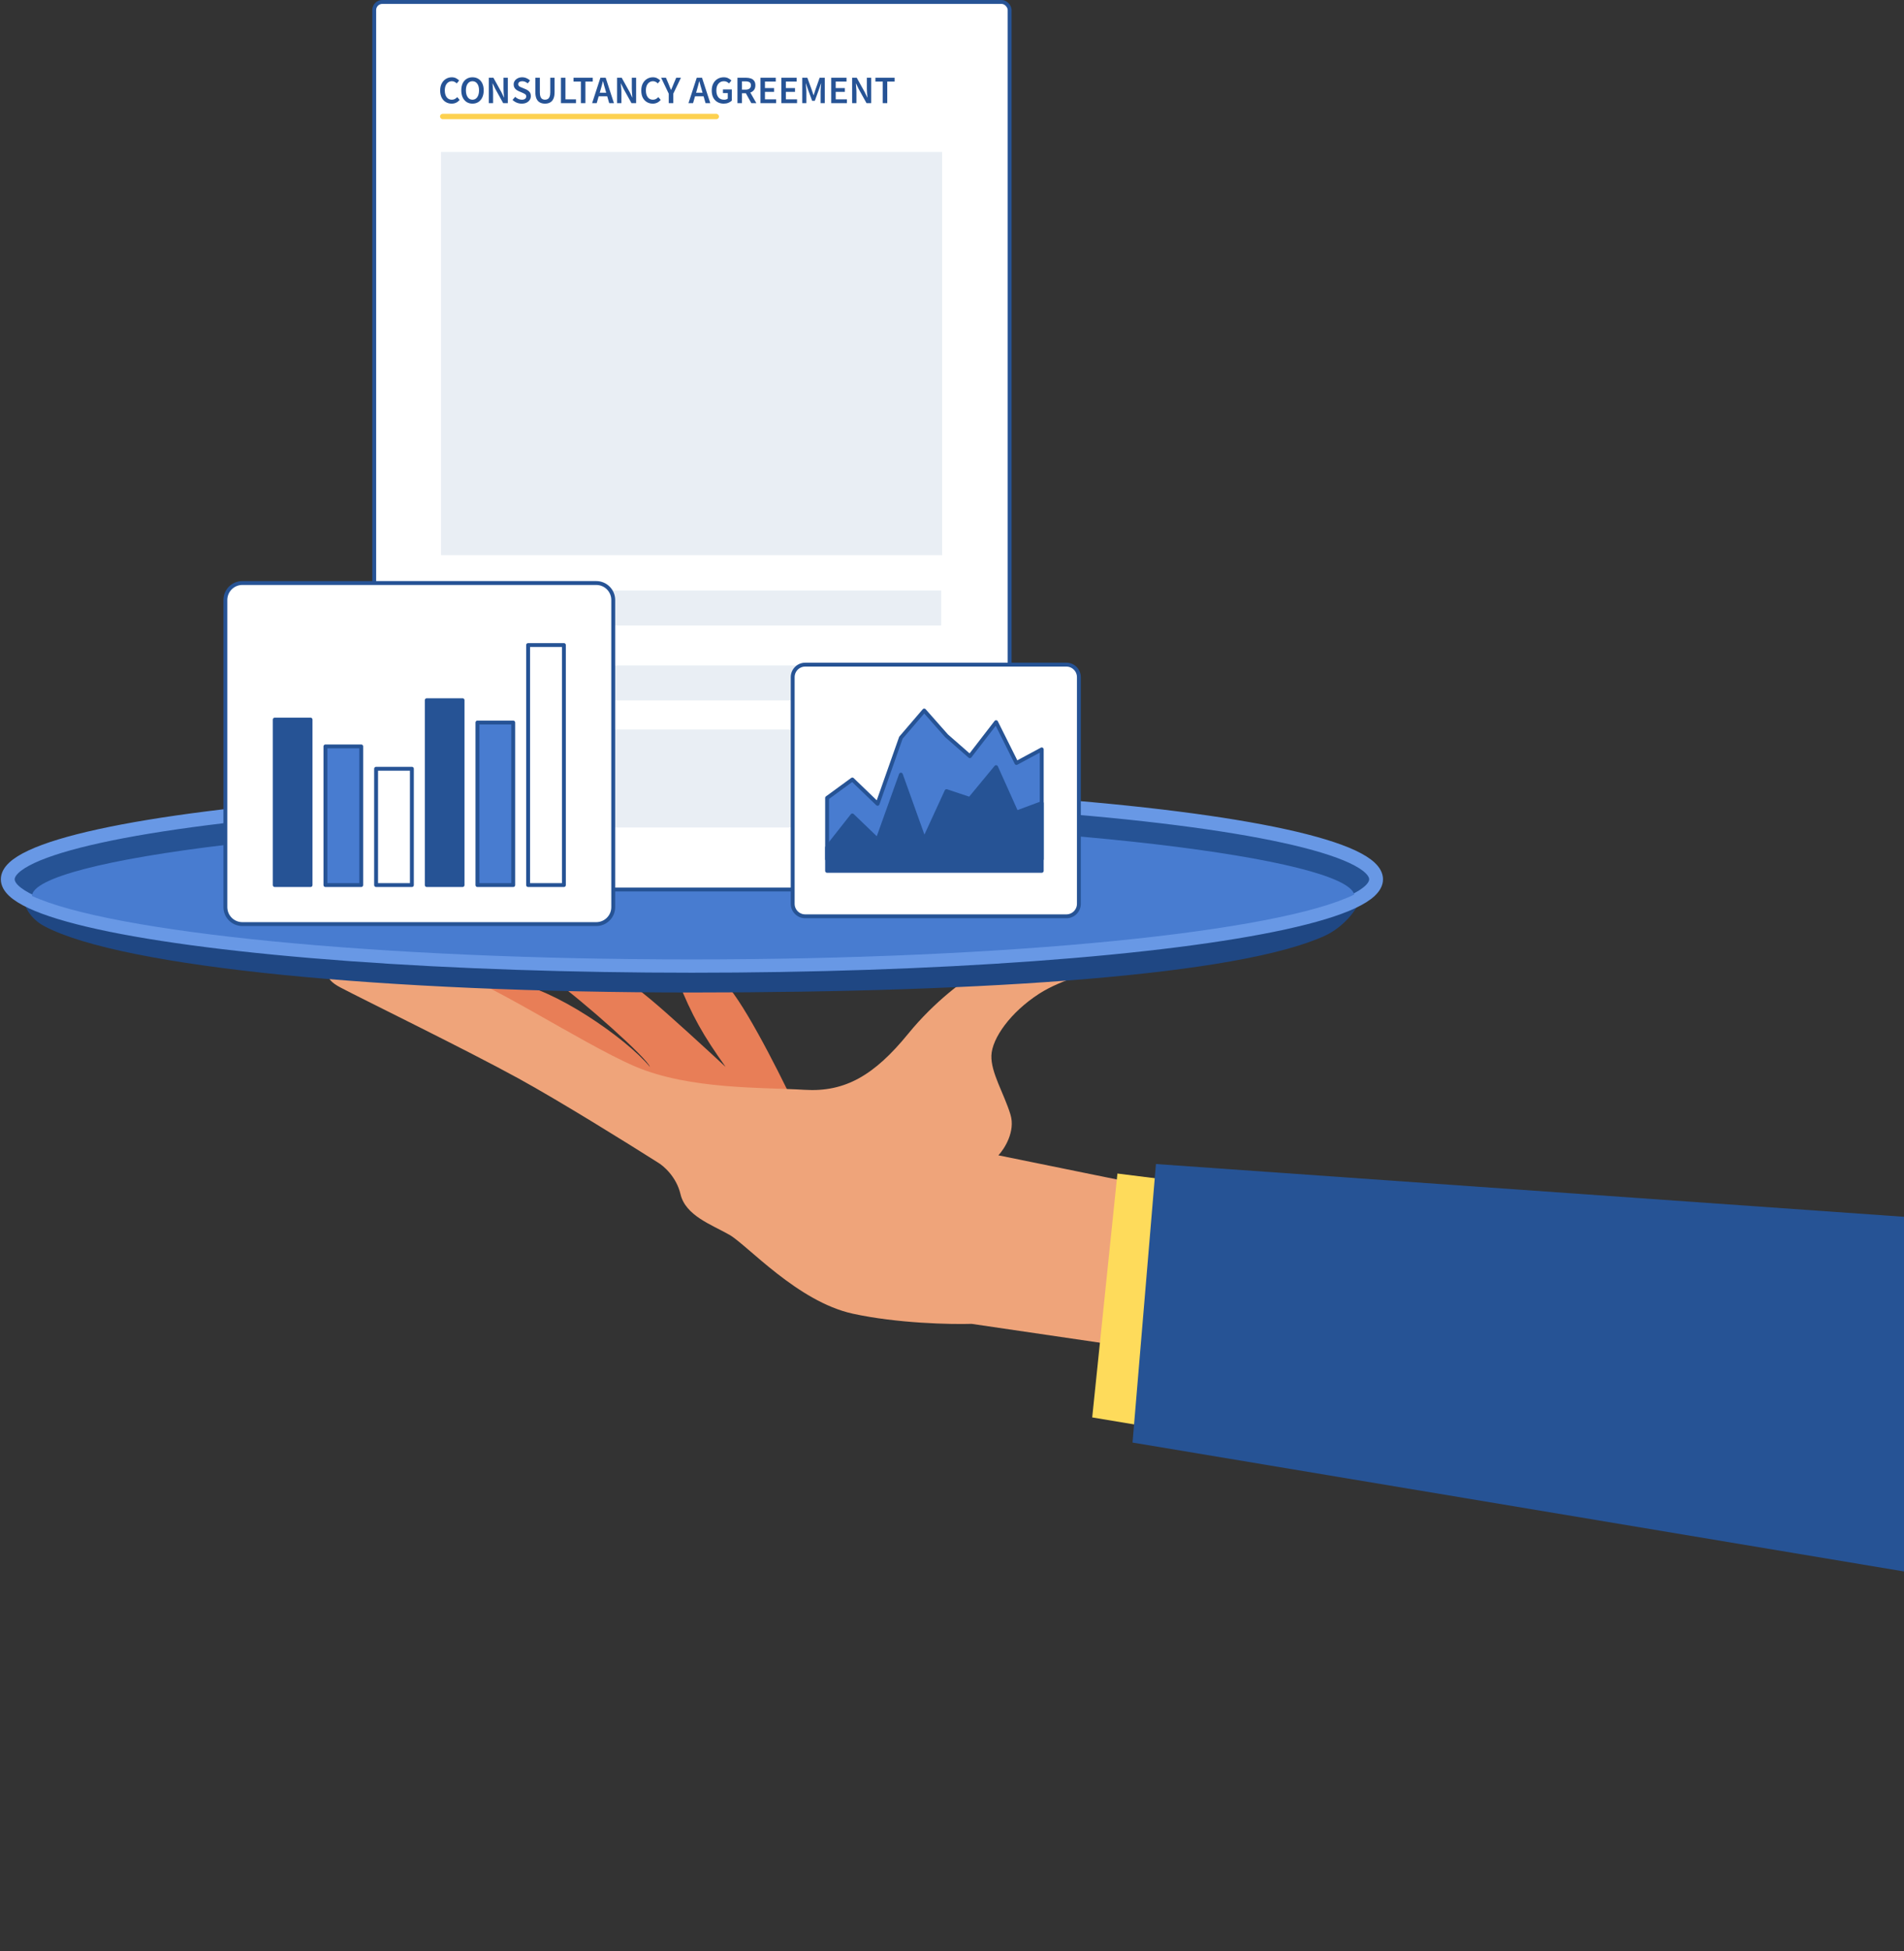 <?xml version="1.0" encoding="UTF-8"?>
<svg xmlns="http://www.w3.org/2000/svg" width="490" height="502" viewBox="0 0 490 502" fill="none">
  <rect x="0" y="0" width="490" height="502" fill="#333333" stroke="none"/>
  <path d="M185.923 252.408C190.243 255.68 199.941 274.716 204.25 283.825L179.705 289.552C160.069 279.952 120.143 260.426 117.525 259.117C114.907 257.807 114.034 254.098 113.925 252.408C117.034 251.589 124.717 252.248 132.415 253.062C142.081 254.084 161.049 266.973 167.269 274.498C166.497 272.198 150.361 257.825 142.233 251.917H160.724C161.051 252.08 162.818 253.324 167.269 256.989C171.72 260.655 182.105 270.189 186.741 274.498C180.995 266.412 178.167 261.569 174.305 251.917C174.196 251.262 174.109 249.953 174.633 249.953C175.287 249.953 180.523 248.317 185.923 252.408Z" fill="#E87E57"></path>
  <path d="M256.94 297.243L292.284 304.443L288.35 346.229L250.067 340.606C244.613 340.769 230.857 340.475 219.468 337.987C205.232 334.878 192.305 320.315 187.723 317.697C183.141 315.079 176.432 312.788 175.123 307.224C174.076 302.774 170.76 299.916 169.232 299.043C161.76 294.298 144.131 283.334 133.397 277.443C119.979 270.08 93.471 257.153 87.58 254.044C82.867 251.557 84.416 249.626 85.78 248.971C93.471 249.408 110.194 250.28 115.561 250.28C122.27 250.28 149.269 268.28 163.342 274.334C177.414 280.389 196.559 279.734 207.032 280.389C217.504 281.043 225.031 276.625 233.704 265.989C240.642 257.48 248.376 251.971 251.376 250.28L286.066 248.971C282.303 249.626 273.303 251.884 267.412 255.68C260.049 260.426 255.303 267.135 255.14 271.553C254.976 275.971 258.412 281.371 260.049 286.77C261.358 291.09 258.521 295.552 256.94 297.243Z" fill="#EFA47A"></path>
  <path d="M5.927 230.317C5.927 232.635 7.438 236.205 11.491 238.335C31.615 248.913 98.933 255.353 178.068 255.353C254.798 255.353 318.657 250.876 340.883 240.79C346.196 238.379 350.21 232.985 350.21 230.317C350.21 216.49 273.14 205.281 178.068 205.281C82.997 205.281 5.927 216.49 5.927 230.317Z" fill="#1F4783"></path>
  <ellipse cx="176.069" cy="22.254" rx="176.069" ry="22.254" transform="matrix(-1 0 0 1 354.137 203.972)" fill="#265395" stroke="#6898E5" stroke-width="3.566"></ellipse>
  <path fill-rule="evenodd" clip-rule="evenodd" d="M8.219 230.508C28.722 239.926 96.966 246.844 177.995 246.844C260.04 246.844 328.978 239.751 348.52 230.152C346.235 220.933 270.943 211.172 178.396 211.172C84.658 211.172 8.622 221.186 8.219 230.508Z" fill="#487CD0"></path>
  <path d="M281.082 364.674L287.574 301.93L304.775 304.083L297.662 367.445L281.082 364.674Z" fill="#FEDB5B"></path>
  <path d="M291.463 371.141L297.485 299.482L640.469 323.671L562.291 416.383L291.463 371.141Z" fill="#265395"></path>
  <rect x="96.306" y="0.5" width="163.526" height="228.36" rx="2.086" fill="white" stroke="#265395"></rect>
  <rect opacity="0.1" x="113.504" y="39.105" width="128.949" height="103.72" fill="#265395"></rect>
  <rect opacity="0.1" x="113.738" y="151.935" width="128.482" height="8.994" fill="#265395"></rect>
  <rect opacity="0.1" x="113.738" y="171.207" width="128.482" height="8.994" fill="#265395"></rect>
  <rect opacity="0.1" x="113.504" y="187.677" width="128.949" height="25.229" fill="#265395"></rect>
  <path d="M116.233 26.664C115.687 26.664 115.19 26.534 114.743 26.274C114.297 26.014 113.94 25.634 113.673 25.134C113.413 24.627 113.283 24.014 113.283 23.294C113.283 22.581 113.417 21.971 113.683 21.464C113.957 20.951 114.32 20.561 114.773 20.294C115.227 20.02 115.727 19.884 116.273 19.884C116.687 19.884 117.053 19.967 117.373 20.134C117.693 20.3 117.957 20.494 118.163 20.714L117.543 21.464C117.377 21.291 117.19 21.154 116.983 21.054C116.783 20.947 116.557 20.894 116.303 20.894C115.95 20.894 115.633 20.991 115.353 21.184C115.08 21.37 114.863 21.64 114.703 21.994C114.55 22.347 114.473 22.77 114.473 23.264C114.473 24.011 114.637 24.597 114.963 25.024C115.29 25.444 115.727 25.654 116.273 25.654C116.567 25.654 116.827 25.594 117.053 25.474C117.28 25.347 117.487 25.184 117.673 24.984L118.293 25.714C118.027 26.02 117.72 26.257 117.373 26.424C117.033 26.584 116.653 26.664 116.233 26.664ZM121.593 26.664C121.026 26.664 120.526 26.527 120.093 26.254C119.66 25.974 119.32 25.581 119.073 25.074C118.833 24.561 118.713 23.951 118.713 23.244C118.713 22.537 118.833 21.934 119.073 21.434C119.32 20.934 119.66 20.55 120.093 20.284C120.526 20.017 121.026 19.884 121.593 19.884C122.166 19.884 122.67 20.017 123.103 20.284C123.536 20.55 123.873 20.934 124.113 21.434C124.36 21.934 124.483 22.537 124.483 23.244C124.483 23.951 124.36 24.561 124.113 25.074C123.873 25.581 123.536 25.974 123.103 26.254C122.67 26.527 122.166 26.664 121.593 26.664ZM121.593 25.654C122.106 25.654 122.516 25.437 122.823 25.004C123.13 24.564 123.283 23.977 123.283 23.244C123.283 22.511 123.13 21.937 122.823 21.524C122.516 21.104 122.106 20.894 121.593 20.894C121.08 20.894 120.67 21.104 120.363 21.524C120.056 21.937 119.903 22.511 119.903 23.244C119.903 23.977 120.056 24.564 120.363 25.004C120.67 25.437 121.08 25.654 121.593 25.654ZM125.791 26.544V20.004H126.981L129.021 23.684L129.691 25.074H129.731C129.705 24.741 129.671 24.377 129.631 23.984C129.598 23.59 129.581 23.21 129.581 22.844V20.004H130.691V26.544H129.501L127.461 22.864L126.791 21.474H126.751C126.778 21.82 126.808 22.184 126.841 22.564C126.881 22.944 126.901 23.317 126.901 23.684V26.544H125.791ZM134.264 26.664C133.824 26.664 133.397 26.581 132.984 26.414C132.577 26.247 132.217 26.011 131.904 25.704L132.584 24.914C132.817 25.134 133.084 25.314 133.384 25.454C133.684 25.587 133.984 25.654 134.284 25.654C134.657 25.654 134.941 25.577 135.134 25.424C135.327 25.27 135.424 25.067 135.424 24.814C135.424 24.541 135.327 24.344 135.134 24.224C134.947 24.104 134.707 23.98 134.414 23.854L133.514 23.464C133.301 23.37 133.091 23.25 132.884 23.104C132.684 22.957 132.517 22.77 132.384 22.544C132.257 22.317 132.194 22.044 132.194 21.724C132.194 21.377 132.287 21.067 132.474 20.794C132.667 20.514 132.927 20.294 133.254 20.134C133.587 19.967 133.967 19.884 134.394 19.884C134.774 19.884 135.141 19.96 135.494 20.114C135.847 20.261 136.151 20.46 136.404 20.714L135.814 21.454C135.607 21.28 135.387 21.144 135.154 21.044C134.927 20.944 134.674 20.894 134.394 20.894C134.087 20.894 133.837 20.964 133.644 21.104C133.457 21.237 133.364 21.424 133.364 21.664C133.364 21.831 133.411 21.971 133.504 22.084C133.604 22.191 133.734 22.284 133.894 22.364C134.054 22.437 134.224 22.511 134.404 22.584L135.294 22.954C135.681 23.12 135.997 23.34 136.244 23.614C136.491 23.881 136.614 24.25 136.614 24.724C136.614 25.077 136.521 25.401 136.334 25.694C136.147 25.987 135.877 26.224 135.524 26.404C135.177 26.577 134.757 26.664 134.264 26.664ZM140.253 26.664C139.753 26.664 139.316 26.564 138.943 26.364C138.57 26.164 138.28 25.844 138.073 25.404C137.873 24.964 137.773 24.387 137.773 23.674V20.004H138.933V23.764C138.933 24.237 138.986 24.614 139.093 24.894C139.206 25.167 139.363 25.364 139.563 25.484C139.763 25.597 139.993 25.654 140.253 25.654C140.52 25.654 140.753 25.597 140.953 25.484C141.16 25.364 141.32 25.167 141.433 24.894C141.553 24.614 141.613 24.237 141.613 23.764V20.004H142.723V23.674C142.723 24.387 142.623 24.964 142.423 25.404C142.223 25.844 141.936 26.164 141.563 26.364C141.196 26.564 140.76 26.664 140.253 26.664ZM144.356 26.544V20.004H145.516V25.564H148.236V26.544H144.356ZM149.494 26.544V20.984H147.604V20.004H152.544V20.984H150.654V26.544H149.494ZM154.573 23.064L154.343 23.864H156.013L155.783 23.064C155.676 22.717 155.573 22.36 155.473 21.994C155.379 21.627 155.286 21.264 155.193 20.904H155.153C155.066 21.27 154.973 21.637 154.873 22.004C154.779 22.364 154.679 22.717 154.573 23.064ZM152.383 26.544L154.513 20.004H155.873L158.003 26.544H156.783L156.273 24.774H154.073L153.563 26.544H152.383ZM158.809 26.544V20.004H159.999L162.039 23.684L162.709 25.074H162.749C162.722 24.741 162.689 24.377 162.649 23.984C162.616 23.59 162.599 23.21 162.599 22.844V20.004H163.709V26.544H162.519L160.479 22.864L159.809 21.474H159.769C159.796 21.82 159.826 22.184 159.859 22.564C159.899 22.944 159.919 23.317 159.919 23.684V26.544H158.809ZM167.982 26.664C167.435 26.664 166.938 26.534 166.492 26.274C166.045 26.014 165.688 25.634 165.422 25.134C165.162 24.627 165.032 24.014 165.032 23.294C165.032 22.581 165.165 21.971 165.432 21.464C165.705 20.951 166.068 20.561 166.522 20.294C166.975 20.02 167.475 19.884 168.022 19.884C168.435 19.884 168.802 19.967 169.122 20.134C169.442 20.3 169.705 20.494 169.912 20.714L169.292 21.464C169.125 21.291 168.938 21.154 168.732 21.054C168.532 20.947 168.305 20.894 168.052 20.894C167.698 20.894 167.382 20.991 167.102 21.184C166.828 21.37 166.612 21.64 166.452 21.994C166.298 22.347 166.222 22.77 166.222 23.264C166.222 24.011 166.385 24.597 166.712 25.024C167.038 25.444 167.475 25.654 168.022 25.654C168.315 25.654 168.575 25.594 168.802 25.474C169.028 25.347 169.235 25.184 169.422 24.984L170.042 25.714C169.775 26.02 169.468 26.257 169.122 26.424C168.782 26.584 168.402 26.664 167.982 26.664ZM172.106 26.544V24.114L170.146 20.004H171.386L172.096 21.674C172.189 21.921 172.283 22.16 172.376 22.394C172.469 22.62 172.569 22.86 172.676 23.114H172.716C172.823 22.86 172.926 22.62 173.026 22.394C173.126 22.16 173.223 21.921 173.316 21.674L174.026 20.004H175.236L173.266 24.114V26.544H172.106ZM179.368 23.064L179.138 23.864H180.808L180.578 23.064C180.471 22.717 180.368 22.36 180.268 21.994C180.174 21.627 180.081 21.264 179.988 20.904H179.948C179.861 21.27 179.768 21.637 179.668 22.004C179.574 22.364 179.474 22.717 179.368 23.064ZM177.178 26.544L179.308 20.004H180.668L182.798 26.544H181.578L181.068 24.774H178.868L178.358 26.544H177.178ZM186.246 26.664C185.66 26.664 185.133 26.534 184.666 26.274C184.2 26.014 183.833 25.634 183.566 25.134C183.3 24.627 183.166 24.014 183.166 23.294C183.166 22.581 183.303 21.971 183.576 21.464C183.85 20.951 184.22 20.561 184.686 20.294C185.153 20.02 185.676 19.884 186.256 19.884C186.723 19.884 187.116 19.971 187.436 20.144C187.763 20.311 188.03 20.5 188.236 20.714L187.616 21.464C187.45 21.304 187.263 21.171 187.056 21.064C186.856 20.951 186.603 20.894 186.296 20.894C185.716 20.894 185.246 21.107 184.886 21.534C184.533 21.954 184.356 22.53 184.356 23.264C184.356 24.011 184.526 24.597 184.866 25.024C185.206 25.444 185.703 25.654 186.356 25.654C186.543 25.654 186.72 25.631 186.886 25.584C187.053 25.53 187.19 25.457 187.296 25.364V23.954H186.056V23.004H188.336V25.884C188.116 26.104 187.823 26.291 187.456 26.444C187.096 26.59 186.693 26.664 186.246 26.664ZM189.786 26.544V20.004H191.996C192.449 20.004 192.856 20.064 193.216 20.184C193.582 20.304 193.869 20.507 194.076 20.794C194.289 21.074 194.396 21.457 194.396 21.944C194.396 22.444 194.276 22.847 194.036 23.154C193.802 23.46 193.489 23.68 193.096 23.814L194.656 26.544H193.356L191.946 23.984H190.946V26.544H189.786ZM190.946 23.064H191.876C192.322 23.064 192.662 22.971 192.896 22.784C193.136 22.59 193.256 22.311 193.256 21.944C193.256 21.57 193.136 21.311 192.896 21.164C192.662 21.011 192.322 20.934 191.876 20.934H190.946V23.064ZM195.704 26.544V20.004H199.644V20.984H196.864V22.654H199.214V23.634H196.864V25.564H199.744V26.544H195.704ZM201.084 26.544V20.004H205.024V20.984H202.244V22.654H204.594V23.634H202.244V25.564H205.124V26.544H201.084ZM206.465 26.544V20.004H207.775L208.935 23.204C209.009 23.41 209.079 23.624 209.145 23.844C209.219 24.057 209.289 24.27 209.355 24.484H209.395C209.469 24.27 209.539 24.057 209.605 23.844C209.672 23.624 209.739 23.41 209.805 23.204L210.935 20.004H212.255V26.544H211.185V23.554C211.185 23.347 211.192 23.124 211.205 22.884C211.225 22.637 211.245 22.39 211.265 22.144C211.292 21.897 211.315 21.674 211.335 21.474H211.295L210.765 22.994L209.695 25.934H209.005L207.925 22.994L207.405 21.474H207.365C207.385 21.674 207.405 21.897 207.425 22.144C207.452 22.39 207.472 22.637 207.485 22.884C207.505 23.124 207.515 23.347 207.515 23.554V26.544H206.465ZM213.916 26.544V20.004H217.856V20.984H215.076V22.654H217.426V23.634H215.076V25.564H217.956V26.544H213.916ZM219.297 26.544V20.004H220.487L222.527 23.684L223.197 25.074H223.237C223.211 24.741 223.177 24.377 223.137 23.984C223.104 23.59 223.087 23.21 223.087 22.844V20.004H224.197V26.544H223.007L220.967 22.864L220.297 21.474H220.257C220.284 21.82 220.314 22.184 220.347 22.564C220.387 22.944 220.407 23.317 220.407 23.684V26.544H219.297ZM227.18 26.544V20.984H225.29V20.004H230.23V20.984H228.34V26.544H227.18Z" fill="#265395"></path>
  <rect x="113.234" y="29.28" width="71.806" height="1.394" rx="0.697" fill="#FDD150"></rect>
  <path d="M153.45 150H62.37C59.956 150 58 151.957 58 154.37V233.38C58 235.793 59.956 237.75 62.37 237.75H153.45C155.863 237.75 157.82 235.793 157.82 233.38V154.37C157.82 151.957 155.863 150 153.45 150Z" fill="white" stroke="#265395" stroke-linecap="round" stroke-linejoin="round"></path>
  <path d="M79.92 185.14H70.71V227.71H79.92V185.14Z" fill="#265395" stroke="#265395" stroke-linecap="round" stroke-linejoin="round"></path>
  <path d="M92.96 192.04H83.75V227.71H92.96V192.04Z" fill="#487CD0" stroke="#265395" stroke-linecap="round" stroke-linejoin="round"></path>
  <path d="M106 197.79H96.79V227.71H106V197.79Z" fill="white" stroke="#265395" stroke-linecap="round" stroke-linejoin="round"></path>
  <path d="M119.04 180.15H109.83V227.71H119.04V180.15Z" fill="#265395" stroke="#265395" stroke-linecap="round" stroke-linejoin="round"></path>
  <path d="M132.08 185.9H122.87V227.71H132.08V185.9Z" fill="#487CD0" stroke="#265395" stroke-linecap="round" stroke-linejoin="round"></path>
  <path d="M145.12 165.96H135.91V227.71H145.12V165.96Z" fill="white" stroke="#265395" stroke-linecap="round" stroke-linejoin="round"></path>
  <path d="M274.432 171H207.225C205.444 171 204 172.444 204 174.225V232.525C204 234.306 205.444 235.75 207.225 235.75H274.432C276.213 235.75 277.656 234.306 277.656 232.525V174.225C277.656 172.444 276.213 171 274.432 171Z" fill="white" stroke="#265395" stroke-linecap="round" stroke-linejoin="round"></path>
  <path d="M268.093 192.805L261.592 196.302L256.346 185.802L249.594 194.554L243.595 189.307L237.847 182.806L231.848 189.801L225.849 206.803L219.355 200.553L212.854 205.297V221.044H268.093V192.805Z" fill="#487CD0" stroke="#265395" stroke-linecap="round" stroke-linejoin="round"></path>
  <path d="M268.093 206.64L261.592 209.053L256.346 197.372L249.594 205.548L243.595 203.548L237.847 216.048L231.848 199.298L225.849 216.048L219.355 209.798L212.854 218.048V224.047H268.093V206.64Z" fill="#265395" stroke="#265395" stroke-linecap="round" stroke-linejoin="round"></path>
</svg>
